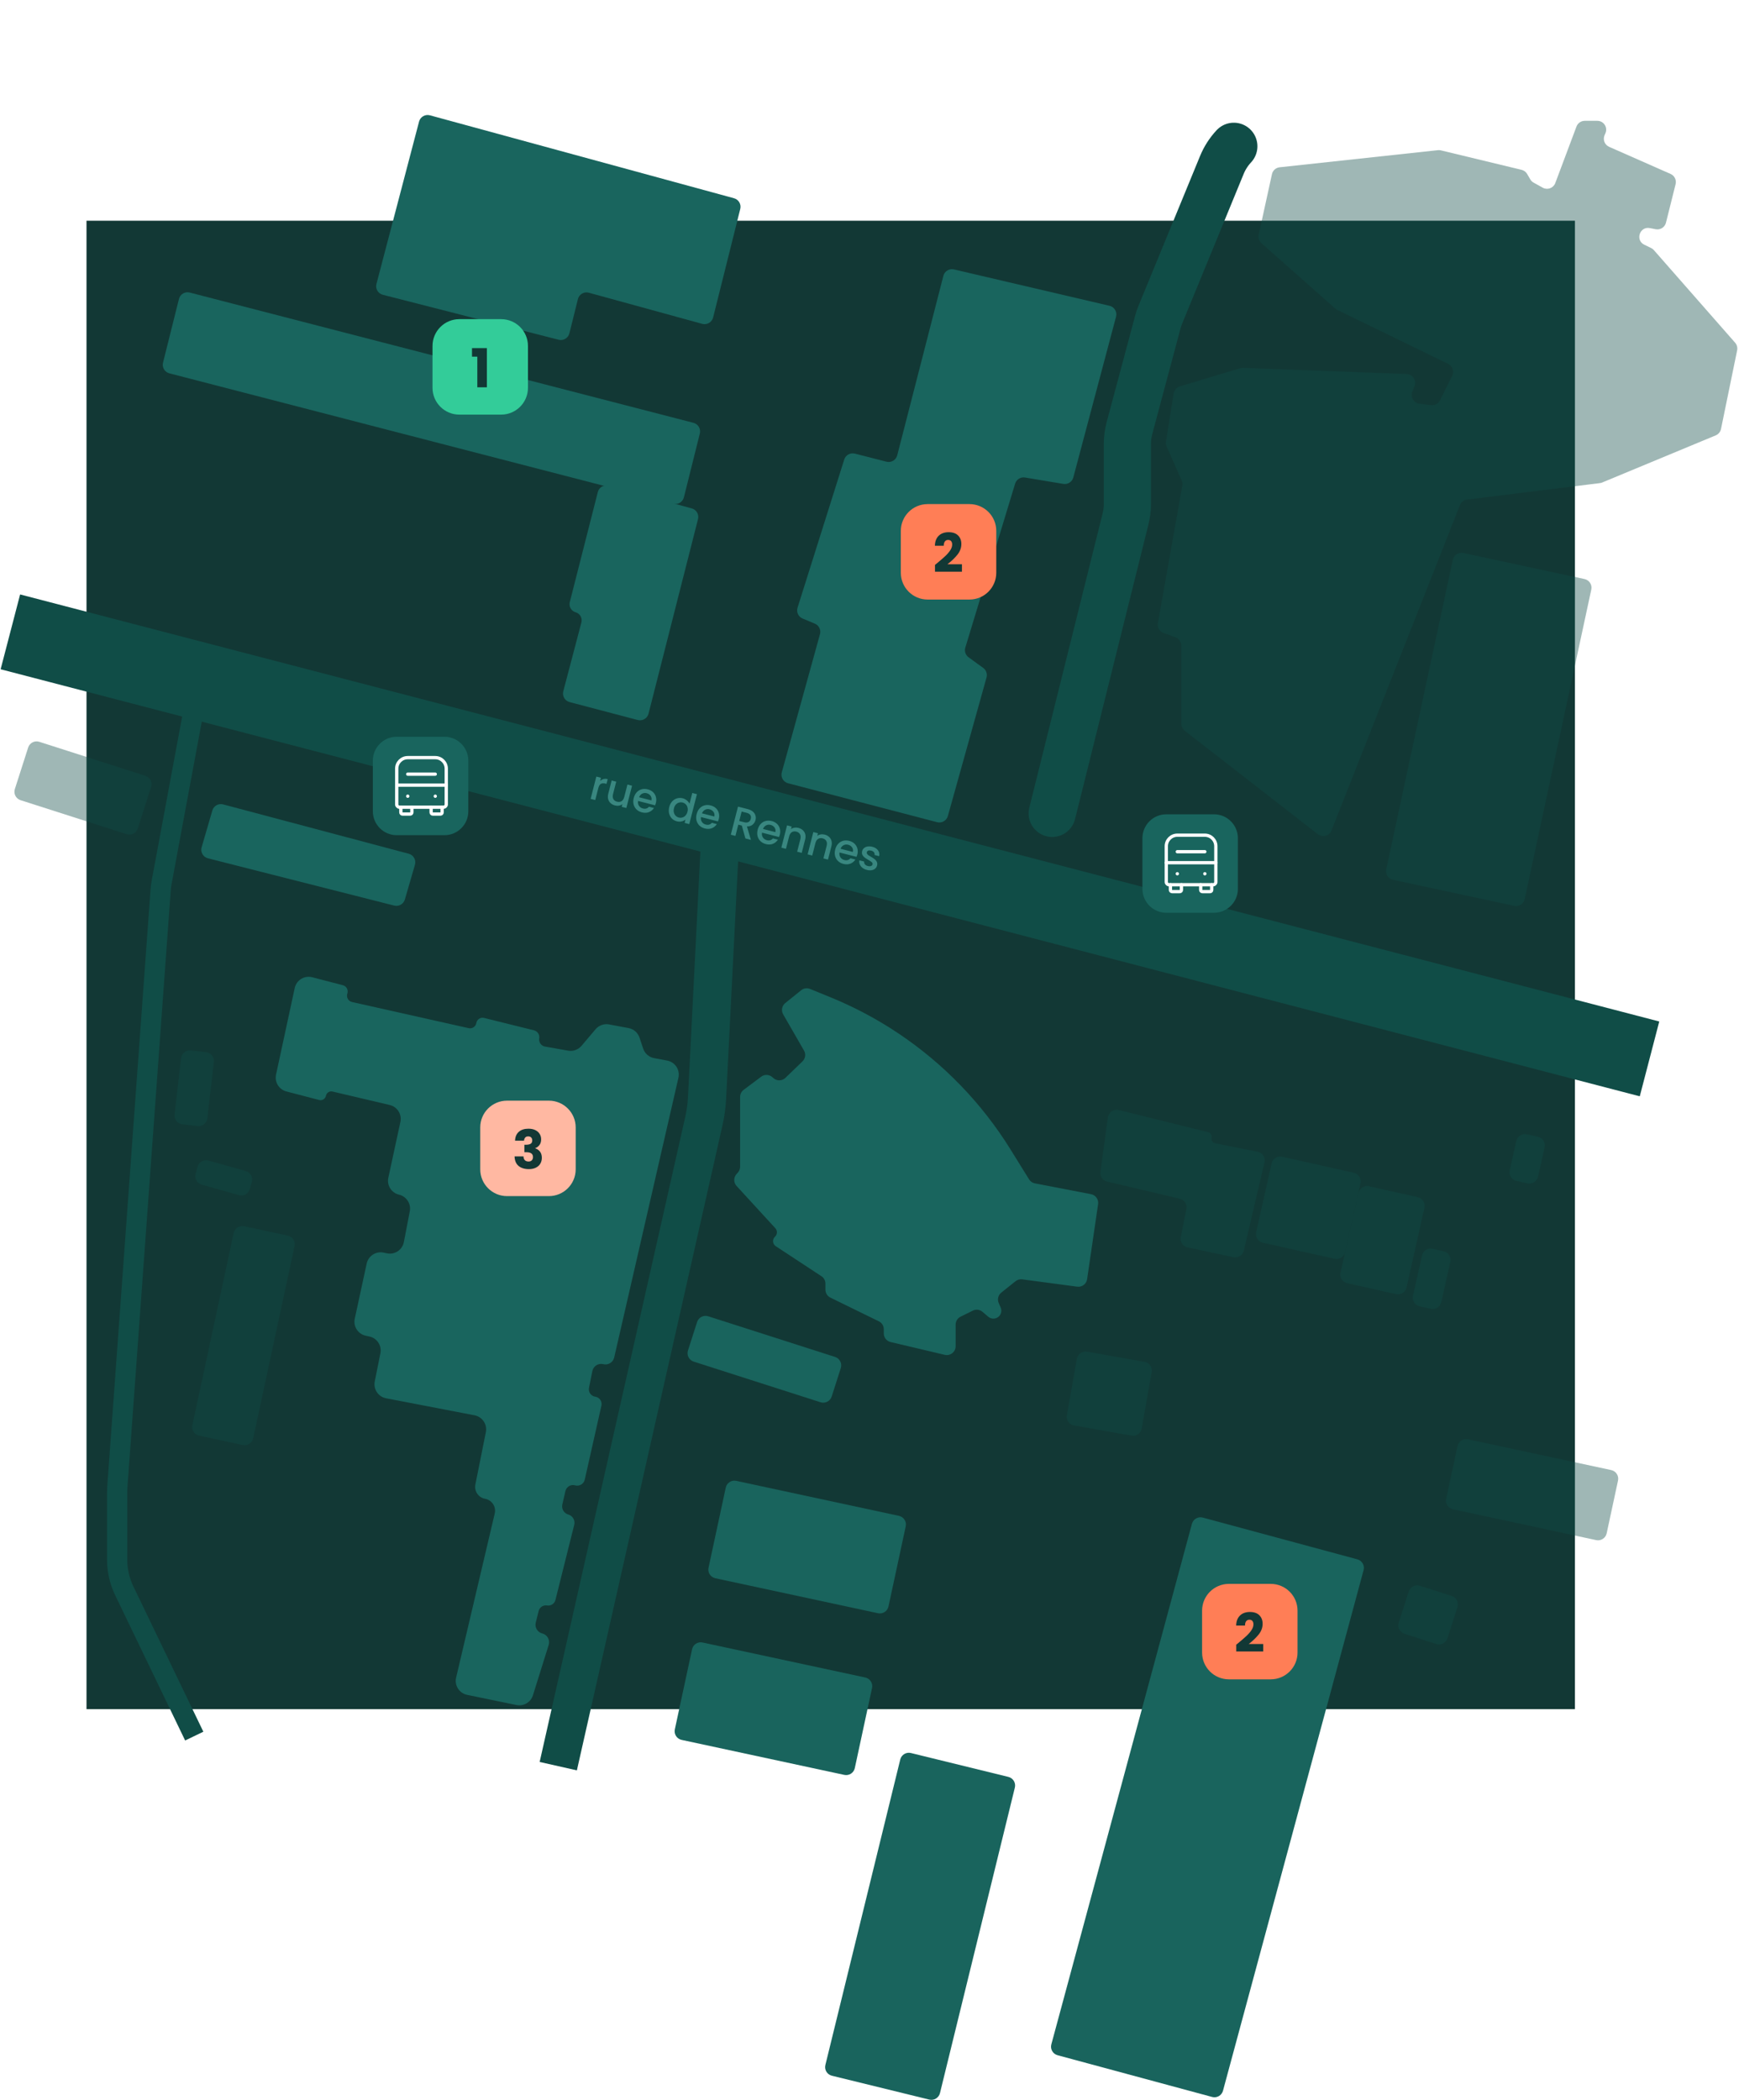 <svg width="583" height="704" viewBox="0 0 583 704" fill="none" xmlns="http://www.w3.org/2000/svg">
<rect width="499" height="499" transform="translate(29 74)" fill="#123835"/>
<g filter="url(#filter0_d_3062_3933)">
<path d="M316.268 88.474C316.669 86.913 318.244 85.959 319.813 86.326L371.968 98.518C373.596 98.899 374.588 100.55 374.158 102.166L359.83 156.066C359.438 157.544 357.986 158.48 356.478 158.229L343.641 156.089C342.173 155.845 340.75 156.727 340.318 158.152L323.624 213.102C323.257 214.31 323.696 215.618 324.717 216.361L329.625 219.93C330.626 220.658 331.069 221.932 330.736 223.124L317.773 269.572C317.339 271.13 315.734 272.052 314.169 271.643L264.203 258.591C262.604 258.173 261.655 256.527 262.095 254.933L274.898 208.609C275.296 207.169 274.56 205.657 273.181 205.083L269.065 203.367C267.648 202.777 266.916 201.204 267.377 199.74L283.03 150.059C283.503 148.558 285.067 147.688 286.592 148.078L297.187 150.788C298.772 151.194 300.385 150.239 300.793 148.655L316.268 88.474Z" fill="#19655E"/>
</g>
<g filter="url(#filter1_d_3062_3933)">
<path d="M263.265 332.281C262.13 333.197 261.83 334.802 262.558 336.066L269.548 348.213C270.227 349.392 270.016 350.881 269.037 351.825L263.304 357.356C262.176 358.445 260.394 358.467 259.239 357.404L258.969 357.156C257.918 356.189 256.326 356.109 255.183 356.966L249.309 361.371C248.563 361.931 248.123 362.81 248.123 363.743V387.139C248.123 387.873 247.851 388.581 247.359 389.126L246.921 389.611C245.896 390.746 245.903 392.475 246.937 393.602L259.93 407.761C260.684 408.583 260.631 409.86 259.811 410.616C258.844 411.508 258.972 413.071 260.072 413.794L275.387 423.859C276.221 424.407 276.724 425.338 276.724 426.336V428.367C276.724 429.499 277.368 430.532 278.385 431.03L294.631 438.977C295.648 439.475 296.292 440.508 296.292 441.64V443.037C296.292 444.412 297.237 445.606 298.574 445.922L316.73 450.217C318.592 450.657 320.377 449.245 320.377 447.332V440.082C320.377 438.954 321.017 437.924 322.028 437.424L326.148 435.389C327.212 434.863 328.488 435.023 329.39 435.796L331.304 437.437C332.358 438.34 333.929 438.28 334.911 437.298C335.679 436.531 335.902 435.372 335.474 434.374L334.813 432.832C334.288 431.607 334.645 430.182 335.686 429.349L340.462 425.528C341.094 425.023 341.904 424.798 342.706 424.905L361.129 427.361C362.737 427.576 364.219 426.457 364.454 424.852L368.135 399.693C368.365 398.125 367.32 396.653 365.764 396.353L346.947 392.725C346.135 392.568 345.425 392.079 344.989 391.376L338.786 381.37C329.137 365.806 316.252 352.492 301.011 342.331C293.869 337.567 286.26 333.533 278.312 330.296L271.57 327.547C270.57 327.14 269.429 327.307 268.589 327.985L263.265 332.281Z" fill="#19655E"/>
</g>
<g filter="url(#filter2_d_3062_3933)">
<path d="M104.688 323.629C102.052 322.943 99.375 324.591 98.801 327.254L92.543 356.27C92.002 358.778 93.533 361.266 96.015 361.914L107.007 364.781C108.027 365.047 109.06 364.401 109.267 363.367C109.47 362.351 110.475 361.705 111.484 361.943L130.651 366.452C133.192 367.05 134.786 369.574 134.234 372.126L130.187 390.844C129.641 393.371 131.199 395.875 133.707 396.502L133.842 396.536C136.308 397.152 137.863 399.589 137.383 402.086L135.399 412.401C134.892 415.037 132.318 416.741 129.693 416.179L128.613 415.947C126.03 415.394 123.487 417.036 122.929 419.618L118.931 438.104C118.372 440.693 120.019 443.244 122.609 443.799L123.836 444.062C126.397 444.61 128.042 447.115 127.528 449.683L125.637 459.137C125.116 461.744 126.818 464.276 129.429 464.778L159.091 470.483C161.702 470.985 163.404 473.517 162.882 476.124L159.371 493.68C158.926 495.909 160.394 498.07 162.63 498.476C164.919 498.892 166.392 501.141 165.859 503.406L152.914 558.422C152.297 561.047 153.968 563.665 156.61 564.209L173.132 567.61C175.541 568.106 177.935 566.696 178.669 564.348L183.95 547.447C184.467 545.794 183.486 544.046 181.805 543.625C180.19 543.222 179.209 541.586 179.612 539.971L180.584 536.084C180.898 534.829 182.122 534.027 183.397 534.239C184.672 534.452 185.897 533.649 186.21 532.395L192.511 507.192C192.885 505.696 192.006 504.174 190.523 503.75C189.06 503.332 188.181 501.842 188.523 500.359L189.557 495.882C189.891 494.435 191.37 493.563 192.798 493.971C194.232 494.381 195.715 493.5 196.042 492.045L201.622 467.247C201.941 465.831 200.984 464.444 199.547 464.239C198.134 464.037 197.18 462.689 197.46 461.289L198.585 455.664C198.921 453.984 200.594 452.925 202.256 453.341C203.886 453.748 205.532 452.739 205.908 451.101L227.44 357.336C228.049 354.685 226.329 352.059 223.655 351.558L219.283 350.738C217.574 350.418 216.172 349.195 215.622 347.546L214.394 343.86C213.844 342.21 212.443 340.988 210.733 340.668L204.199 339.443C202.506 339.125 200.773 339.741 199.661 341.056L194.959 346.613C193.859 347.913 192.149 348.531 190.471 348.235L182.718 346.867C181.427 346.639 180.56 345.414 180.776 344.12C180.981 342.89 180.205 341.708 178.993 341.408L162.29 337.268C161.09 336.97 159.89 337.757 159.685 338.977C159.483 340.178 158.314 340.963 157.126 340.697L118.029 331.934C116.765 331.65 116.027 330.332 116.448 329.106C116.859 327.909 116.164 326.615 114.939 326.296L104.688 323.629Z" fill="#19655E"/>
</g>
<path d="M67.598 284.049C67.128 285.66 68.088 287.34 69.714 287.752L132.156 303.602C133.706 303.996 135.288 303.09 135.733 301.555L139.11 289.909C139.573 288.311 138.632 286.645 137.025 286.218L74.803 269.677C73.248 269.264 71.647 270.167 71.196 271.712L67.598 284.049Z" fill="#19655E"/>
<path d="M54.656 121.575C54.261 123.154 55.213 124.756 56.789 125.164L198.758 161.916L225.66 168.881C227.255 169.294 228.88 168.327 229.279 166.729L234.617 145.342C235.011 143.763 234.059 142.162 232.483 141.754L63.61 98.08C62.016 97.668 60.391 98.634 59.992 100.231L54.656 121.575Z" fill="#19655E"/>
<path d="M234.007 174.036C234.406 172.47 233.475 170.873 231.916 170.446L204.074 162.835C202.476 162.398 200.829 163.357 200.42 164.963L191.018 201.871C190.643 203.343 191.507 204.847 192.969 205.265C194.438 205.685 195.302 207.202 194.913 208.68L188.841 231.754C188.425 233.337 189.37 234.959 190.954 235.375L213.797 241.386C215.389 241.806 217.018 240.846 217.424 239.25L234.007 174.036Z" fill="#19655E"/>
<path d="M246.077 66.463C247.632 66.887 248.564 68.477 248.172 70.042L239.075 106.432C238.671 108.046 237.019 109.012 235.414 108.571L197.404 98.136C195.798 97.695 194.144 98.663 193.742 100.279L190.891 111.747C190.494 113.343 188.873 114.311 187.279 113.903L128.333 98.824C126.74 98.416 125.783 96.79 126.201 95.2L140.489 40.768C140.907 39.174 142.546 38.227 144.136 38.661L246.077 66.463Z" fill="#19655E"/>
<path d="M69.092 352.746L63.976 352.157C62.349 351.97 60.879 353.136 60.692 354.763L58.517 373.644C58.33 375.271 59.496 376.741 61.123 376.928L66.239 377.518C67.865 377.705 69.336 376.538 69.523 374.912L71.698 356.03C71.885 354.404 70.718 352.934 69.092 352.746Z" fill="#104D47" fill-opacity="0.4"/>
<path d="M46.204 277.75L50.668 263.821C51.167 262.262 50.308 260.593 48.749 260.094L13.169 248.691C11.61 248.191 9.941 249.05 9.441 250.609L4.977 264.537C4.478 266.096 5.337 267.765 6.896 268.265L42.476 279.668C44.035 280.167 45.704 279.309 46.204 277.75Z" fill="#104D47" fill-opacity="0.4"/>
<path d="M66.234 391.131L65.564 393.518C65.121 395.094 66.04 396.73 67.617 397.173L80.111 400.68C81.688 401.123 83.324 400.203 83.767 398.627L84.436 396.241C84.879 394.665 83.96 393.028 82.383 392.586L69.889 389.079C68.313 388.636 66.676 389.555 66.234 391.131Z" fill="#104D47" fill-opacity="0.4"/>
<path d="M96.475 414.242L81.86 411.099C80.259 410.754 78.683 411.773 78.338 413.373L64.482 477.788C64.138 479.388 65.156 480.965 66.757 481.309L81.372 484.453C82.972 484.798 84.549 483.779 84.894 482.179L98.75 417.764C99.094 416.163 98.076 414.587 96.475 414.242Z" fill="#104D47" fill-opacity="0.4"/>
<path d="M301.369 508.194L246.829 496.461C245.229 496.117 243.652 497.135 243.308 498.736L237.532 525.588C237.187 527.188 238.206 528.765 239.806 529.109L294.346 540.841C295.947 541.186 297.524 540.167 297.868 538.567L303.644 511.715C303.988 510.114 302.97 508.538 301.369 508.194Z" fill="#19645D"/>
<path d="M290.075 562.387L235.535 550.655C233.935 550.311 232.358 551.329 232.014 552.93L226.238 579.781C225.893 581.382 226.912 582.959 228.512 583.303L283.052 595.035C284.653 595.379 286.23 594.361 286.574 592.761L292.35 565.909C292.694 564.308 291.676 562.732 290.075 562.387Z" fill="#19645D"/>
<path d="M279.962 454.921L237.429 441.29C235.87 440.79 234.201 441.649 233.702 443.208L230.641 452.757C230.142 454.316 231.001 455.985 232.56 456.485L275.092 470.116C276.652 470.616 278.32 469.757 278.82 468.198L281.88 458.649C282.38 457.09 281.521 455.421 279.962 454.921Z" fill="#19645D"/>
<path d="M383.712 456.56L364.45 453.142C362.838 452.856 361.299 453.931 361.013 455.543L357.658 474.457C357.372 476.069 358.447 477.608 360.059 477.894L379.321 481.311C380.933 481.597 382.472 480.522 382.758 478.91L386.113 459.996C386.399 458.384 385.324 456.846 383.712 456.56Z" fill="#104D47" fill-opacity="0.4"/>
<path d="M486.699 535.054L476.004 531.626C474.445 531.126 472.776 531.985 472.276 533.544L468.922 544.01C468.422 545.569 469.281 547.238 470.84 547.738L481.535 551.166C483.095 551.665 484.763 550.807 485.263 549.248L488.617 538.781C489.117 537.222 488.258 535.553 486.699 535.054Z" fill="#104D47" fill-opacity="0.4"/>
<path d="M455.051 522.771L403.227 508.775C401.647 508.348 400.019 509.283 399.592 510.864L352.46 685.384C352.034 686.965 352.969 688.592 354.549 689.019L406.373 703.015C407.954 703.442 409.581 702.507 410.008 700.926L457.14 526.405C457.567 524.825 456.631 523.197 455.051 522.771Z" fill="#19645D"/>
<path d="M338.057 595.711L305.396 587.706C303.806 587.316 302.201 588.289 301.811 589.879L276.706 692.302C276.316 693.892 277.289 695.497 278.879 695.887L311.54 703.893C313.13 704.283 314.735 703.309 315.125 701.719L340.23 599.296C340.62 597.706 339.647 596.101 338.057 595.711Z" fill="#19645D"/>
<path d="M540.165 492.847L492.152 482.519C490.551 482.175 488.975 483.193 488.63 484.794L484.827 502.477C484.482 504.078 485.501 505.654 487.101 505.999L535.115 516.327C536.715 516.671 538.292 515.653 538.636 514.052L542.44 496.369C542.784 494.768 541.766 493.191 540.165 492.847Z" fill="#104D47" fill-opacity="0.4"/>
<path d="M531.206 194.124L490.58 185.385C488.979 185.041 487.403 186.059 487.058 187.66L464.734 291.44C464.39 293.041 465.408 294.617 467.009 294.962L507.635 303.701C509.235 304.045 510.812 303.027 511.156 301.426L533.48 197.646C533.825 196.045 532.806 194.469 531.206 194.124Z" fill="#104D47" fill-opacity="0.4"/>
<path d="M375.067 372.133C373.357 371.708 371.656 372.861 371.416 374.607L368.912 392.857C368.705 394.371 369.682 395.795 371.17 396.146L395.486 401.871C397.041 402.237 398.027 403.77 397.713 405.337L395.838 414.713C395.52 416.303 396.538 417.853 398.124 418.193L413.494 421.486C415.074 421.825 416.633 420.836 417.001 419.263L423.92 389.704C424.301 388.073 423.257 386.45 421.615 386.121L407.358 383.27C406.511 383.1 405.977 382.257 406.187 381.419C406.389 380.607 405.895 379.784 405.083 379.583L375.067 372.133Z" fill="#104D47" fill-opacity="0.4"/>
<path d="M453.863 393.177L429.838 387.793C428.24 387.435 426.655 388.44 426.297 390.038L421.131 413.093C420.773 414.691 421.778 416.276 423.375 416.634L447.401 422.018C448.998 422.376 450.583 421.371 450.941 419.773L456.108 396.717C456.466 395.12 455.461 393.535 453.863 393.177Z" fill="#104D47" fill-opacity="0.4"/>
<path d="M483.981 419.486L480.263 418.653C478.666 418.295 477.08 419.3 476.722 420.898L473.697 434.398C473.339 435.996 474.344 437.581 475.942 437.939L479.66 438.772C481.257 439.13 482.843 438.125 483.201 436.528L486.226 423.027C486.584 421.429 485.579 419.844 483.981 419.486Z" fill="#104D47" fill-opacity="0.4"/>
<path d="M515.592 381.104L511.874 380.271C510.277 379.913 508.691 380.918 508.333 382.516L506.128 392.359C505.77 393.957 506.775 395.542 508.372 395.9L512.09 396.733C513.688 397.091 515.273 396.086 515.631 394.489L517.837 384.645C518.195 383.048 517.19 381.462 515.592 381.104Z" fill="#104D47" fill-opacity="0.4"/>
<path d="M475.296 401.358L458.931 397.691C457.333 397.333 455.748 398.338 455.39 399.935L449.402 426.656C449.045 428.253 450.049 429.838 451.647 430.196L468.012 433.863C469.61 434.221 471.195 433.217 471.553 431.619L477.54 404.898C477.898 403.301 476.893 401.716 475.296 401.358Z" fill="#104D47" fill-opacity="0.4"/>
<path d="M352.741 272.697L377.345 173.928C377.751 172.295 377.954 170.616 377.954 168.93V148.85C377.954 147.044 378.187 145.245 378.654 143.506L388.145 108.034C388.371 107.176 388.657 106.333 388.995 105.513L409.633 55.297C410.581 52.986 411.943 50.871 413.644 49.042" stroke="#104D47" stroke-width="15.805" stroke-miterlimit="10" stroke-linecap="round"/>
<path d="M3.476 211.831L553 355" stroke="#104D47" stroke-width="25.92" stroke-miterlimit="10"/>
<path d="M187.159 592.11L235.975 375.846C236.547 373.317 236.901 370.743 237.036 368.147L241.304 283.613" stroke="#104D47" stroke-width="12.795" stroke-miterlimit="10"/>
<path d="M536.361 161.965C536.626 161.932 536.886 161.864 537.133 161.761L575.199 145.96C576.107 145.583 576.769 144.781 576.967 143.818L582.376 117.448C582.562 116.539 582.312 115.595 581.7 114.897L554.468 83.859C554.206 83.561 553.888 83.319 553.531 83.146L551.261 82.048C548.136 80.535 549.71 75.807 553.118 76.469L555.075 76.85C556.622 77.151 558.134 76.188 558.517 74.659L561.745 61.746C562.095 60.346 561.386 58.898 560.066 58.315L539.454 49.222C537.964 48.564 537.283 46.827 537.931 45.332L538.226 44.65C539.074 42.692 537.639 40.507 535.506 40.507H531.289C530.053 40.507 528.947 41.274 528.513 42.431L521.411 61.371C520.775 63.067 518.779 63.801 517.196 62.921L514.142 61.225C513.675 60.965 513.287 60.585 513.019 60.124L511.973 58.325C511.567 57.626 510.892 57.124 510.106 56.934L483.072 50.413C482.74 50.333 482.397 50.31 482.058 50.347L428.997 56.083C427.73 56.22 426.692 57.152 426.42 58.397L421.979 78.698C421.749 79.747 422.105 80.838 422.909 81.55L447.646 103.46C447.847 103.639 448.072 103.789 448.314 103.907L485.489 121.99C486.971 122.71 487.58 124.5 486.847 125.975L482.757 134.203C482.195 135.334 480.978 135.985 479.725 135.824L475.849 135.326C473.921 135.078 472.749 133.073 473.479 131.272L474.209 129.472C474.981 127.567 473.628 125.473 471.574 125.395L416.75 123.316C416.423 123.304 416.096 123.346 415.783 123.44L395.538 129.536C394.45 129.863 393.645 130.784 393.466 131.906L390.888 148.021C390.797 148.586 390.872 149.166 391.104 149.69L396.155 161.088C396.394 161.627 396.466 162.226 396.363 162.807L388.174 208.904C387.922 210.322 388.726 211.716 390.08 212.208L394.066 213.657C395.237 214.083 396.017 215.197 396.017 216.443V242.646C396.017 243.561 396.44 244.425 397.163 244.986L441.815 279.678C443.377 280.891 445.665 280.264 446.391 278.425L489.451 169.34C489.849 168.331 490.767 167.62 491.844 167.487L536.361 161.965Z" fill="#104D47" fill-opacity="0.4"/>
<path d="M65.119 582.032L41.546 533.088C40.048 529.881 39.273 526.382 39.273 522.844V500.31C39.273 499.723 39.295 499.144 39.333 498.556L53.852 298.415C53.919 297.519 54.032 296.623 54.198 295.743L65.119 236.992" stroke="#104D47" stroke-width="6.774" stroke-miterlimit="10"/>
<path d="M145 115.982C145 111.022 149.022 107 153.982 107H168.018C172.978 107 177 111.022 177 115.982V130.018C177 134.978 172.978 139 168.018 139H153.982C149.022 139 145 134.978 145 130.018V115.982Z" fill="#33CC99"/>
<path d="M158.239 119.569V116.707H163.225V129.847H160.021V119.569H158.239Z" fill="#123835"/>
<path d="M302 177.982C302 173.022 306.022 169 310.982 169H325.018C329.978 169 334 173.022 334 177.982V192.018C334 196.978 329.978 201 325.018 201H310.982C306.022 201 302 196.978 302 192.018V177.982Z" fill="#FF7E56"/>
<path d="M313.455 189.381C313.863 189.057 314.049 188.907 314.013 188.931C315.189 187.959 316.113 187.161 316.785 186.537C317.469 185.913 318.045 185.259 318.513 184.575C318.981 183.891 319.215 183.225 319.215 182.577C319.215 182.085 319.101 181.701 318.873 181.425C318.645 181.149 318.303 181.011 317.847 181.011C317.391 181.011 317.031 181.185 316.767 181.533C316.515 181.869 316.389 182.349 316.389 182.973H313.419C313.443 181.953 313.659 181.101 314.067 180.417C314.487 179.733 315.033 179.229 315.705 178.905C316.389 178.581 317.145 178.419 317.973 178.419C319.401 178.419 320.475 178.785 321.195 179.517C321.927 180.249 322.293 181.203 322.293 182.379C322.293 183.663 321.855 184.857 320.979 185.961C320.103 187.053 318.987 188.121 317.631 189.165H322.491V191.667H313.455V189.381Z" fill="#123835"/>
<path d="M161 377.982C161 373.022 165.022 369 169.982 369H184.018C188.978 369 193 373.022 193 377.982V392.018C193 396.978 188.978 401 184.018 401H169.982C165.022 401 161 396.978 161 392.018V377.982Z" fill="#FFB8A2"/>
<path d="M172.671 382.415C172.719 381.131 173.139 380.141 173.931 379.445C174.723 378.749 175.797 378.401 177.153 378.401C178.053 378.401 178.821 378.557 179.457 378.869C180.105 379.181 180.591 379.607 180.915 380.147C181.251 380.687 181.419 381.293 181.419 381.965C181.419 382.757 181.221 383.405 180.825 383.909C180.429 384.401 179.967 384.737 179.439 384.917V384.989C180.123 385.217 180.663 385.595 181.059 386.123C181.455 386.651 181.653 387.329 181.653 388.157C181.653 388.901 181.479 389.561 181.131 390.137C180.795 390.701 180.297 391.145 179.637 391.469C178.989 391.793 178.215 391.955 177.315 391.955C175.875 391.955 174.723 391.601 173.859 390.893C173.007 390.185 172.557 389.117 172.509 387.689H175.497C175.509 388.217 175.659 388.637 175.947 388.949C176.235 389.249 176.655 389.399 177.207 389.399C177.675 389.399 178.035 389.267 178.287 389.003C178.551 388.727 178.683 388.367 178.683 387.923C178.683 387.347 178.497 386.933 178.125 386.681C177.765 386.417 177.183 386.285 176.379 386.285H175.803V383.783H176.379C176.991 383.783 177.483 383.681 177.855 383.477C178.239 383.261 178.431 382.883 178.431 382.343C178.431 381.911 178.311 381.575 178.071 381.335C177.831 381.095 177.501 380.975 177.081 380.975C176.625 380.975 176.283 381.113 176.055 381.389C175.839 381.665 175.713 382.007 175.677 382.415H172.671Z" fill="#123835"/>
<path d="M201.189 261.831C201.512 261.509 201.886 261.291 202.31 261.178C202.745 261.058 203.22 261.064 203.736 261.196L203.326 262.796L202.933 262.696C202.327 262.541 201.827 262.577 201.432 262.803C201.046 263.032 200.755 263.526 200.561 264.286L199.555 268.219L198.009 267.824L199.92 260.35L201.467 260.746L201.189 261.831ZM211.894 263.413L209.982 270.886L208.436 270.491L208.662 269.609C208.339 269.854 207.955 270.016 207.511 270.095C207.078 270.168 206.641 270.147 206.198 270.034C205.61 269.883 205.112 269.626 204.704 269.262C204.306 268.9 204.032 268.444 203.883 267.896C203.744 267.349 203.76 266.737 203.934 266.059L205.058 261.664L206.591 262.056L205.526 266.22C205.354 266.889 205.39 267.448 205.632 267.895C205.876 268.333 206.288 268.626 206.866 268.774C207.445 268.922 207.947 268.863 208.372 268.596C208.808 268.322 209.111 267.85 209.283 267.181L210.348 263.017L211.894 263.413ZM219.875 269.24C219.803 269.521 219.72 269.769 219.626 269.986L213.916 268.525C213.808 269.134 213.907 269.67 214.213 270.133C214.518 270.597 214.96 270.902 215.539 271.05C216.371 271.263 217.047 271.065 217.569 270.457L219.237 270.884C218.836 271.513 218.28 271.973 217.569 272.263C216.871 272.547 216.083 272.577 215.206 272.352C214.491 272.17 213.89 271.847 213.401 271.385C212.924 270.916 212.596 270.351 212.419 269.689C212.253 269.02 212.268 268.301 212.465 267.533C212.661 266.764 212.987 266.13 213.443 265.63C213.909 265.123 214.464 264.783 215.105 264.61C215.756 264.439 216.447 264.448 217.18 264.635C217.885 264.815 218.474 265.13 218.947 265.578C219.42 266.027 219.739 266.571 219.903 267.21C220.069 267.84 220.06 268.517 219.875 269.24ZM218.385 268.339C218.522 267.767 218.435 267.259 218.125 266.813C217.815 266.368 217.367 266.07 216.779 265.92C216.245 265.783 215.745 265.838 215.277 266.085C214.812 266.322 214.469 266.721 214.249 267.281L218.385 268.339ZM224.366 270.548C224.558 269.798 224.882 269.172 225.337 268.672C225.802 268.175 226.341 267.836 226.955 267.656C227.581 267.469 228.224 267.46 228.884 267.629C229.373 267.754 229.824 267.985 230.239 268.322C230.665 268.653 230.973 269.03 231.163 269.455L232.086 265.847L233.646 266.246L231.078 276.283L229.518 275.884L229.806 274.758C229.461 275.055 229.032 275.263 228.519 275.382C228.016 275.504 227.475 275.491 226.897 275.343C226.246 275.176 225.69 274.861 225.231 274.397C224.783 273.926 224.476 273.356 224.31 272.687C224.155 272.012 224.174 271.299 224.366 270.548ZM230.476 272.14C230.608 271.625 230.614 271.149 230.494 270.714C230.383 270.281 230.181 269.921 229.889 269.634C229.596 269.348 229.251 269.153 228.853 269.051C228.455 268.95 228.059 268.954 227.664 269.065C227.272 269.167 226.919 269.38 226.605 269.705C226.302 270.022 226.085 270.439 225.953 270.954C225.821 271.47 225.809 271.948 225.918 272.39C226.035 272.835 226.239 273.205 226.53 273.501C226.831 273.79 227.177 273.984 227.566 274.083C227.963 274.185 228.36 274.181 228.754 274.07C229.149 273.959 229.498 273.74 229.804 273.413C230.12 273.08 230.344 272.655 230.476 272.14ZM240.961 274.634C240.89 274.915 240.807 275.163 240.713 275.38L235.003 273.919C234.895 274.528 234.994 275.064 235.299 275.527C235.605 275.99 236.047 276.296 236.625 276.444C237.457 276.657 238.134 276.459 238.656 275.851L240.324 276.278C239.922 276.907 239.366 277.367 238.656 277.657C237.957 277.941 237.169 277.971 236.292 277.746C235.578 277.564 234.977 277.241 234.488 276.779C234.01 276.31 233.683 275.745 233.506 275.083C233.339 274.414 233.355 273.695 233.551 272.927C233.748 272.158 234.074 271.524 234.529 271.024C234.996 270.517 235.55 270.177 236.192 270.004C236.843 269.833 237.534 269.841 238.266 270.029C238.972 270.209 239.561 270.524 240.034 270.972C240.507 271.421 240.825 271.965 240.989 272.604C241.156 273.234 241.146 273.911 240.961 274.634ZM239.472 273.733C239.609 273.161 239.522 272.652 239.212 272.207C238.902 271.762 238.453 271.464 237.866 271.314C237.332 271.177 236.832 271.232 236.364 271.479C235.899 271.716 235.556 272.115 235.335 272.675L239.472 273.733ZM249.9 281.097L248.694 276.771L247.514 276.469L246.55 280.24L245.003 279.845L247.415 270.418L250.67 271.251C251.393 271.436 251.971 271.718 252.404 272.099C252.845 272.482 253.134 272.917 253.269 273.404C253.414 273.894 253.419 274.401 253.285 274.925C253.128 275.54 252.803 276.055 252.312 276.468C251.832 276.876 251.198 277.075 250.411 277.066L251.744 281.569L249.9 281.097ZM247.83 275.235L249.539 275.672C250.118 275.82 250.589 275.787 250.952 275.571C251.324 275.358 251.573 275.008 251.698 274.519C251.823 274.031 251.775 273.614 251.555 273.269C251.338 272.915 250.935 272.662 250.347 272.512L248.638 272.075L247.83 275.235ZM261.425 279.869C261.354 280.149 261.271 280.398 261.177 280.615L255.467 279.154C255.359 279.762 255.458 280.298 255.764 280.762C256.069 281.225 256.511 281.531 257.09 281.679C257.921 281.892 258.598 281.694 259.12 281.086L260.788 281.512C260.386 282.142 259.83 282.602 259.12 282.892C258.422 283.176 257.634 283.205 256.757 282.981C256.042 282.798 255.441 282.476 254.952 282.014C254.475 281.545 254.147 280.979 253.97 280.317C253.804 279.649 253.819 278.93 254.015 278.161C254.212 277.393 254.538 276.758 254.994 276.258C255.46 275.752 256.015 275.412 256.656 275.239C257.307 275.068 257.998 275.076 258.731 275.263C259.436 275.444 260.025 275.758 260.498 276.207C260.971 276.655 261.289 277.199 261.453 277.839C261.62 278.469 261.61 279.146 261.425 279.869ZM259.936 278.968C260.073 278.396 259.986 277.887 259.676 277.442C259.366 276.996 258.917 276.699 258.33 276.548C257.796 276.412 257.296 276.467 256.828 276.713C256.363 276.951 256.02 277.349 255.799 277.91L259.936 278.968ZM267.658 277.547C268.246 277.697 268.739 277.954 269.137 278.316C269.545 278.68 269.819 279.135 269.959 279.682C270.098 280.228 270.081 280.84 269.908 281.518L268.78 285.927L267.248 285.534L268.316 281.357C268.487 280.688 268.451 280.134 268.206 279.696C267.964 279.249 267.554 278.951 266.975 278.803C266.397 278.655 265.889 278.718 265.453 278.992C265.028 279.259 264.73 279.727 264.559 280.396L263.491 284.573L261.944 284.178L263.856 276.705L265.402 277.1L265.184 277.955C265.515 277.712 265.898 277.554 266.331 277.482C266.772 277.412 267.215 277.434 267.658 277.547ZM276.466 279.8C277.054 279.95 277.547 280.207 277.946 280.569C278.353 280.933 278.627 281.389 278.767 281.935C278.906 282.481 278.889 283.093 278.716 283.772L277.588 288.18L276.056 287.788L277.124 283.61C277.296 282.941 277.259 282.387 277.015 281.949C276.773 281.502 276.362 281.204 275.783 281.056C275.205 280.908 274.697 280.971 274.261 281.245C273.836 281.512 273.539 281.98 273.367 282.649L272.299 286.827L270.753 286.431L272.664 278.958L274.21 279.353L273.992 280.208C274.324 279.965 274.706 279.807 275.139 279.735C275.581 279.665 276.023 279.687 276.466 279.8ZM287.413 286.516C287.341 286.797 287.258 287.045 287.164 287.262L281.454 285.801C281.347 286.41 281.446 286.946 281.751 287.409C282.056 287.873 282.498 288.178 283.077 288.326C283.909 288.539 284.586 288.341 285.107 287.733L286.776 288.16C286.374 288.789 285.818 289.249 285.108 289.539C284.409 289.823 283.621 289.853 282.744 289.628C282.03 289.446 281.428 289.123 280.939 288.661C280.462 288.192 280.135 287.627 279.957 286.965C279.791 286.296 279.806 285.577 280.003 284.809C280.2 284.04 280.526 283.406 280.981 282.906C281.448 282.399 282.002 282.059 282.644 281.886C283.294 281.715 283.986 281.724 284.718 281.911C285.423 282.091 286.013 282.406 286.485 282.854C286.958 283.303 287.277 283.847 287.441 284.486C287.607 285.116 287.598 285.793 287.413 286.516ZM285.924 285.615C286.06 285.043 285.974 284.535 285.664 284.089C285.354 283.644 284.905 283.346 284.317 283.196C283.784 283.059 283.283 283.114 282.816 283.361C282.35 283.598 282.007 283.997 281.787 284.557L285.924 285.615ZM290.613 291.641C290.026 291.491 289.523 291.252 289.106 290.923C288.701 290.589 288.408 290.205 288.23 289.774C288.053 289.334 288.014 288.886 288.111 288.429L289.712 288.839C289.658 289.162 289.739 289.467 289.955 289.753C290.182 290.033 290.503 290.226 290.919 290.332C291.353 290.443 291.709 290.448 291.985 290.345C292.273 290.236 292.451 290.05 292.518 289.788C292.59 289.507 292.507 289.265 292.271 289.06C292.043 288.857 291.661 288.6 291.124 288.289C290.603 287.992 290.184 287.726 289.868 287.491C289.553 287.256 289.302 286.956 289.116 286.591C288.939 286.228 288.913 285.802 289.038 285.314C289.14 284.916 289.35 284.584 289.668 284.319C289.989 284.044 290.391 283.868 290.873 283.789C291.365 283.712 291.896 283.747 292.465 283.893C293.315 284.11 293.942 284.502 294.347 285.068C294.763 285.627 294.894 286.282 294.74 287.032L293.194 286.637C293.252 286.295 293.185 285.994 292.992 285.732C292.799 285.471 292.494 285.287 292.078 285.181C291.671 285.077 291.339 285.074 291.083 285.172C290.827 285.27 290.666 285.446 290.602 285.699C290.551 285.898 290.58 286.084 290.69 286.256C290.8 286.429 290.949 286.583 291.136 286.717C291.325 286.843 291.608 287.016 291.985 287.238C292.491 287.521 292.896 287.784 293.2 288.026C293.516 288.26 293.763 288.555 293.942 288.909C294.121 289.263 294.154 289.681 294.041 290.163C293.932 290.588 293.717 290.937 293.397 291.212C293.076 291.486 292.674 291.663 292.192 291.742C291.718 291.823 291.192 291.789 290.613 291.641Z" fill="#398780"/>
<path d="M403 539.982C403 535.022 407.022 531 411.982 531H426.018C430.978 531 435 535.022 435 539.982V554.018C435 558.978 430.978 563 426.018 563H411.982C407.022 563 403 558.978 403 554.018V539.982Z" fill="#FF7E56"/>
<path d="M414.455 551.381C414.863 551.057 415.049 550.907 415.013 550.931C416.189 549.959 417.113 549.161 417.785 548.537C418.469 547.913 419.045 547.259 419.513 546.575C419.981 545.891 420.215 545.225 420.215 544.577C420.215 544.085 420.101 543.701 419.873 543.425C419.645 543.149 419.303 543.011 418.847 543.011C418.391 543.011 418.031 543.185 417.767 543.533C417.515 543.869 417.389 544.349 417.389 544.973H414.419C414.443 543.953 414.659 543.101 415.067 542.417C415.487 541.733 416.033 541.229 416.705 540.905C417.389 540.581 418.145 540.419 418.973 540.419C420.401 540.419 421.475 540.785 422.195 541.517C422.927 542.249 423.293 543.203 423.293 544.379C423.293 545.663 422.855 546.857 421.979 547.961C421.103 549.053 419.987 550.121 418.631 551.165H423.491V553.667H414.455V551.381Z" fill="#123835"/>
<path d="M383 281C383 276.582 386.582 273 391 273H407C411.418 273 415 276.582 415 281V298C415 302.418 411.418 306 407 306H391C386.582 306 383 302.418 383 298V281Z" fill="#19655E"/>
<path d="M394.691 292.928H394.698" stroke="white" stroke-width="1.102" stroke-linecap="round" stroke-linejoin="round"/>
<path d="M403.919 292.928H403.925" stroke="white" stroke-width="1.102" stroke-linecap="round" stroke-linejoin="round"/>
<path d="M391 289.228H407.61V295.687C407.61 296.194 407.195 296.61 406.687 296.61H391.923C391.415 296.61 391 296.194 391 295.687V289.228Z" stroke="white" stroke-width="1.102" stroke-linecap="round" stroke-linejoin="round"/>
<path d="M407.61 289.228V283.691C407.61 281.652 405.958 280 403.919 280H394.691C392.652 280 391 281.652 391 283.691V289.228" stroke="white" stroke-width="1.102" stroke-linecap="round" stroke-linejoin="round"/>
<path d="M394.691 285.537H403.919" stroke="white" stroke-width="1.102" stroke-linecap="round" stroke-linejoin="round"/>
<path d="M392.384 296.61V298.363C392.384 298.668 392.633 298.917 392.938 298.917H395.522C395.826 298.917 396.075 298.668 396.075 298.363V296.61" stroke="white" stroke-width="1.102" stroke-linecap="round"/>
<path d="M402.534 296.61V298.363C402.534 298.668 402.783 298.917 403.088 298.917H405.672C405.976 298.917 406.225 298.668 406.225 298.363V296.61" stroke="white" stroke-width="1.102" stroke-linecap="round"/>
<path d="M125 255C125 250.582 128.582 247 133 247H149C153.418 247 157 250.582 157 255V272C157 276.418 153.418 280 149 280H133C128.582 280 125 276.418 125 272V255Z" fill="#19655E"/>
<path d="M136.691 266.928H136.698" stroke="white" stroke-width="1.102" stroke-linecap="round" stroke-linejoin="round"/>
<path d="M145.919 266.928H145.925" stroke="white" stroke-width="1.102" stroke-linecap="round" stroke-linejoin="round"/>
<path d="M133 263.228H149.61V269.687C149.61 270.194 149.195 270.61 148.687 270.61H133.923C133.415 270.61 133 270.194 133 269.687V263.228Z" stroke="white" stroke-width="1.102" stroke-linecap="round" stroke-linejoin="round"/>
<path d="M149.61 263.228V257.691C149.61 255.652 147.958 254 145.919 254H136.691C134.652 254 133 255.652 133 257.691V263.228" stroke="white" stroke-width="1.102" stroke-linecap="round" stroke-linejoin="round"/>
<path d="M136.691 259.537H145.919" stroke="white" stroke-width="1.102" stroke-linecap="round" stroke-linejoin="round"/>
<path d="M134.384 270.61V272.363C134.384 272.668 134.633 272.917 134.938 272.917H137.522C137.826 272.917 138.075 272.668 138.075 272.363V270.61" stroke="white" stroke-width="1.102" stroke-linecap="round"/>
<path d="M144.534 270.61V272.363C144.534 272.668 144.783 272.917 145.088 272.917H147.672C147.976 272.917 148.225 272.668 148.225 272.363V270.61" stroke="white" stroke-width="1.102" stroke-linecap="round"/>
<defs>
<filter id="filter0_d_3062_3933" x="171.987" y="0.248" width="292.271" height="365.492" filterUnits="userSpaceOnUse" color-interpolation-filters="sRGB">
<feFlood flood-opacity="0" result="BackgroundImageFix"/>
<feColorMatrix in="SourceAlpha" type="matrix" values="0 0 0 0 0 0 0 0 0 0 0 0 0 0 0 0 0 0 127 0" result="hardAlpha"/>
<feOffset dy="4"/>
<feGaussianBlur stdDeviation="45"/>
<feComposite in2="hardAlpha" operator="out"/>
<feColorMatrix type="matrix" values="0 0 0 0 0.052 0 0 0 0 0.172 0 0 0 0 0.162 0 0 0 1 0"/>
<feBlend mode="normal" in2="BackgroundImageFix" result="effect1_dropShadow_3062_3933"/>
<feBlend mode="normal" in="SourceGraphic" in2="effect1_dropShadow_3062_3933" result="shape"/>
</filter>
<filter id="filter1_d_3062_3933" x="156.157" y="241.328" width="302.01" height="302.97" filterUnits="userSpaceOnUse" color-interpolation-filters="sRGB">
<feFlood flood-opacity="0" result="BackgroundImageFix"/>
<feColorMatrix in="SourceAlpha" type="matrix" values="0 0 0 0 0 0 0 0 0 0 0 0 0 0 0 0 0 0 127 0" result="hardAlpha"/>
<feOffset dy="4"/>
<feGaussianBlur stdDeviation="45"/>
<feComposite in2="hardAlpha" operator="out"/>
<feColorMatrix type="matrix" values="0 0 0 0 0.052 0 0 0 0 0.172 0 0 0 0 0.162 0 0 0 1 0"/>
<feBlend mode="normal" in2="BackgroundImageFix" result="effect1_dropShadow_3062_3933"/>
<feBlend mode="normal" in="SourceGraphic" in2="effect1_dropShadow_3062_3933" result="shape"/>
</filter>
<filter id="filter2_d_3062_3933" x="2.434" y="237.473" width="315.128" height="424.236" filterUnits="userSpaceOnUse" color-interpolation-filters="sRGB">
<feFlood flood-opacity="0" result="BackgroundImageFix"/>
<feColorMatrix in="SourceAlpha" type="matrix" values="0 0 0 0 0 0 0 0 0 0 0 0 0 0 0 0 0 0 127 0" result="hardAlpha"/>
<feOffset dy="4"/>
<feGaussianBlur stdDeviation="45"/>
<feComposite in2="hardAlpha" operator="out"/>
<feColorMatrix type="matrix" values="0 0 0 0 0.052 0 0 0 0 0.172 0 0 0 0 0.162 0 0 0 1 0"/>
<feBlend mode="normal" in2="BackgroundImageFix" result="effect1_dropShadow_3062_3933"/>
<feBlend mode="normal" in="SourceGraphic" in2="effect1_dropShadow_3062_3933" result="shape"/>
</filter>
</defs>
</svg>

